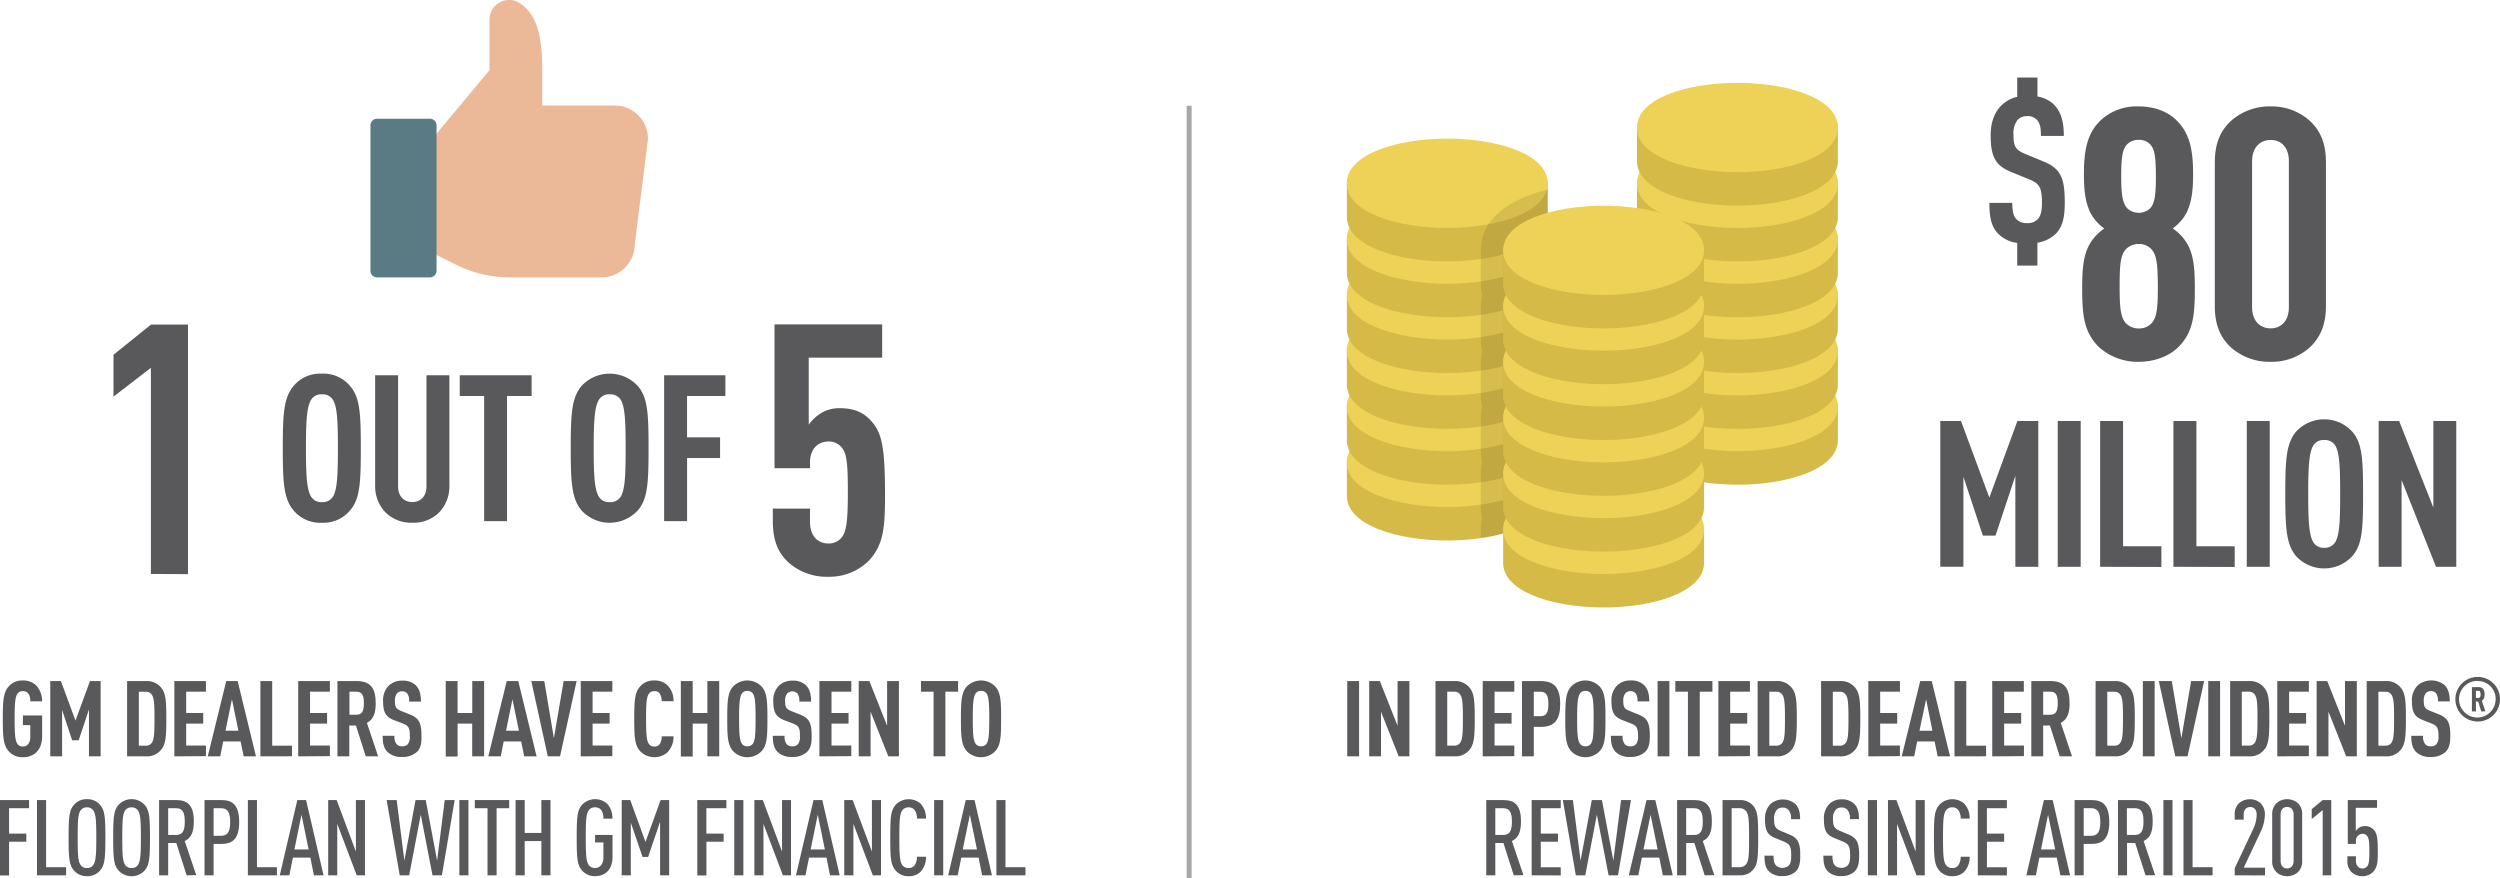 <svg xmlns="http://www.w3.org/2000/svg" viewBox="0 0 704.79 247.57"><defs><style>.cls-1{fill:#59595c;}.cls-2{fill:#d6ba47;}.cls-3{fill:#eed257;}.cls-4{opacity:0.1;isolation:isolate;}.cls-5{fill:none;stroke:#a5a7aa;stroke-miterlimit:10;stroke-width:1.4px;}.cls-6{fill:#ebb997;}.cls-7{fill:#5a7b83;}</style></defs><title>desktop-infogfx-01</title><g id="Layer_2" data-name="Layer 2"><g id="graphics"><path class="cls-1" d="M579.45,66a9.43,9.43,0,0,1-5.07,2.42v6.46h-5.7v-6.4A9.06,9.06,0,0,1,563.44,66c-2-2-2.6-4.49-2.6-8.81h6.46c0,2.19.23,3.57,1.15,4.61a3.89,3.89,0,0,0,3,1.09,3.69,3.69,0,0,0,3.06-1.15c.86-1,1.15-2.36,1.15-4.55,0-4.38-.69-5.47-3.86-6.74l-4.9-2c-4.15-1.73-5.7-4-5.7-10.31,0-3.69,1.09-6.69,3.34-8.7a8.86,8.86,0,0,1,4.15-2.13V21.85h5.7v5.36a8.65,8.65,0,0,1,4.56,2.19c2.13,2.07,2.88,5,2.88,8.93h-6.46c0-1.85-.11-3.29-1-4.38a3.38,3.38,0,0,0-2.88-1.21,3.45,3.45,0,0,0-2.76,1.15,6.14,6.14,0,0,0-1.1,4c0,3.35.52,4.38,3.4,5.54l4.84,2c5,2,6.22,4.6,6.22,11.52C582.1,61.14,581.53,64,579.45,66Z"/><path class="cls-1" d="M614.12,97.84C611.45,100.51,607.2,102,603,102a16.31,16.31,0,0,1-11.27-4.15C587.53,93.69,587,89,587,81.33c0-5.93.39-9.39,2.07-12.45a13.7,13.7,0,0,1,4.15-4.45,13.18,13.18,0,0,1-3.85-4.35c-1.48-3.06-1.88-6.22-1.88-11,0-6.91,1-11.46,4.55-15A14.77,14.77,0,0,1,602.85,30c4.25,0,8.2,1.29,10.87,4.05,3.56,3.56,4.55,8.11,4.55,15,0,4.75-.4,7.91-1.88,11a13.22,13.22,0,0,1-3.86,4.35,13.73,13.73,0,0,1,4.16,4.45c1.68,3.06,2.07,6.52,2.07,12.45C618.76,89,618.27,93.69,614.12,97.84ZM606.7,70.46A4.78,4.78,0,0,0,603,68.78a5,5,0,0,0-3.86,1.68c-1.38,1.78-1.58,4.45-1.58,10.28,0,5.54.2,8.4,1.58,10.18A5,5,0,0,0,603,92.6a4.78,4.78,0,0,0,3.75-1.68c1.39-1.78,1.58-4.64,1.58-10.18C608.28,74.91,608.09,72.24,606.7,70.46Zm-.59-29.84A4.29,4.29,0,0,0,603,39.43a4.52,4.52,0,0,0-3.26,1.19C598.5,41.9,598,43.68,598,49.71s.59,7.81,1.78,9.09a4.79,4.79,0,0,0,6.32,0c1.19-1.28,1.68-3.06,1.68-9.09S607.3,41.9,606.11,40.62Z"/><path class="cls-1" d="M651.27,97.84A16,16,0,0,1,640.11,102a16.31,16.31,0,0,1-11.27-4.15c-2.77-2.67-4.45-6-4.45-11.66V45.85c0-5.63,1.68-9,4.45-11.66A16.31,16.31,0,0,1,640.11,30a16,16,0,0,1,11.16,4.15c2.77,2.67,4.45,6,4.45,11.66V86.18C655.72,91.81,654,95.17,651.27,97.84Zm-6-52.38c0-4.05-2.27-6-5.13-6s-5.24,2-5.24,6V86.57c0,4.05,2.37,6,5.24,6s5.13-2,5.13-6Z"/><path class="cls-1" d="M379.81,213.23V192h3.34v21.22Z"/><path class="cls-1" d="M394.32,213.23l-5-12.6v12.6H386V192h3l5,12.61V192h3.33v21.22Z"/><path class="cls-1" d="M414.2,211.47a5.09,5.09,0,0,1-4.11,1.76h-5.4V192h5.4a5.12,5.12,0,0,1,4.11,1.76c1.43,1.58,1.55,3.94,1.55,8.82S415.63,209.89,414.2,211.47Zm-2.51-15.58A1.91,1.91,0,0,0,410,195h-2v15.2h2a1.92,1.92,0,0,0,1.69-.86c.66-1,.72-3.07.72-6.77S412.35,196.87,411.69,195.89Z"/><path class="cls-1" d="M418,213.23V192h8.91v3h-5.57v6h4.8v3h-4.8v6.17h5.57v3Z"/><path class="cls-1" d="M434.4,204.92h-2v8.31h-3.33V192h5.33c3.84,0,5.45,2,5.45,6.47S438.24,204.92,434.4,204.92Zm-.12-9.9H432.4v6.89h1.88c1.79,0,2.24-1.28,2.24-3.43S436.07,195,434.28,195Z"/><path class="cls-1" d="M451.06,211.65a5.56,5.56,0,0,1-8.23,0c-1.4-1.7-1.55-4-1.55-9s.15-7.33,1.55-9a5.58,5.58,0,0,1,8.23,0c1.43,1.67,1.55,4,1.55,9S452.49,210,451.06,211.65Zm-2.51-16.06a1.73,1.73,0,0,0-1.6-.8,1.69,1.69,0,0,0-1.58.8c-.63,1-.75,3.16-.75,7s.12,6,.75,7a1.71,1.71,0,0,0,1.58.8,1.75,1.75,0,0,0,1.6-.8c.63-1,.72-3.16.72-7S449.18,196.6,448.55,195.59Z"/><path class="cls-1" d="M463.75,212a5.85,5.85,0,0,1-4.14,1.4,5.61,5.61,0,0,1-4.11-1.4c-1-1-1.37-2.33-1.37-4.56h3.33a3.33,3.33,0,0,0,.6,2.38,2,2,0,0,0,1.55.57,2,2,0,0,0,1.61-.6,3.36,3.36,0,0,0,.56-2.35c0-2.26-.35-2.83-2-3.49l-2.54-1c-2.14-.89-2.95-2.06-2.95-5.33a5.8,5.8,0,0,1,1.73-4.5,5.34,5.34,0,0,1,3.64-1.29,5.22,5.22,0,0,1,3.81,1.29c1.11,1.07,1.49,2.59,1.49,4.62h-3.33a3.51,3.51,0,0,0-.51-2.27,2,2,0,0,0-2.92,0,3.16,3.16,0,0,0-.57,2.09c0,1.72.27,2.26,1.76,2.86l2.5,1c2.54,1,3.22,2.38,3.22,6C465.12,209.54,464.82,211,463.75,212Z"/><path class="cls-1" d="M467.3,213.23V192h3.33v21.22Z"/><path class="cls-1" d="M479.19,195v18.21h-3.34V195H472.3v-3h10.46v3Z"/><path class="cls-1" d="M484.43,213.23V192h8.91v3h-5.57v6h4.8v3h-4.8v6.17h5.57v3Z"/><path class="cls-1" d="M505,211.47a5.06,5.06,0,0,1-4.11,1.76h-5.39V192h5.39a5.09,5.09,0,0,1,4.11,1.76c1.43,1.58,1.55,3.94,1.55,8.82S506.42,209.89,505,211.47Zm-2.5-15.58a1.94,1.94,0,0,0-1.7-.87h-2v15.2h2a2,2,0,0,0,1.7-.86c.65-1,.71-3.07.71-6.77S503.14,196.87,502.49,195.89Z"/><path class="cls-1" d="M522.9,211.47a5.08,5.08,0,0,1-4.11,1.76h-5.4V192h5.4a5.11,5.11,0,0,1,4.11,1.76c1.43,1.58,1.55,3.94,1.55,8.82S524.33,209.89,522.9,211.47Zm-2.5-15.58a1.94,1.94,0,0,0-1.7-.87h-2v15.2h2a2,2,0,0,0,1.7-.86c.65-1,.71-3.07.71-6.77S521.05,196.87,520.4,195.89Z"/><path class="cls-1" d="M526.71,213.23V192h8.91v3h-5.57v6h4.8v3h-4.8v6.17h5.57v3Z"/><path class="cls-1" d="M546.26,213.23l-.86-4.2h-4.92l-.84,4.2h-3.51L541.34,192h3.25l5.16,21.22ZM543,197.14,541.13,206h3.64Z"/><path class="cls-1" d="M551,213.23V192h3.33v18.21h5.58v3Z"/><path class="cls-1" d="M561.64,213.23V192h8.91v3H565v6h4.8v3H565v6.17h5.58v3Z"/><path class="cls-1" d="M580.68,213.23l-2.78-8.7H576v8.7h-3.34V192h5.36c3.88,0,5.43,1.88,5.43,6.26,0,2.62-.54,4.5-2.48,5.54l3.16,9.42ZM578.08,195H576v6.5h2.05c1.79,0,2.06-1.49,2.06-3.25S579.87,195,578.08,195Z"/><path class="cls-1" d="M600.28,211.47a5.06,5.06,0,0,1-4.11,1.76h-5.39V192h5.39a5.09,5.09,0,0,1,4.11,1.76c1.43,1.58,1.55,3.94,1.55,8.82S601.71,209.89,600.28,211.47Zm-2.5-15.58a1.92,1.92,0,0,0-1.7-.87h-2v15.2h2a1.94,1.94,0,0,0,1.7-.86c.66-1,.72-3.07.72-6.77S598.44,196.87,597.78,195.89Z"/><path class="cls-1" d="M604.1,213.23V192h3.33v21.22Z"/><path class="cls-1" d="M616.7,213.23h-3.46L608.6,192h3.66l2.71,16.1,2.74-16.1h3.67Z"/><path class="cls-1" d="M622.54,213.23V192h3.34v21.22Z"/><path class="cls-1" d="M638.22,211.47a5.1,5.1,0,0,1-4.12,1.76h-5.39V192h5.39a5.13,5.13,0,0,1,4.12,1.76c1.43,1.58,1.54,3.94,1.54,8.82S639.65,209.89,638.22,211.47Zm-2.51-15.58A1.92,1.92,0,0,0,634,195h-2v15.2h2a1.94,1.94,0,0,0,1.7-.86c.66-1,.72-3.07.72-6.77S636.37,196.87,635.71,195.89Z"/><path class="cls-1" d="M642,213.23V192h8.91v3h-5.57v6h4.79v3h-4.79v6.17h5.57v3Z"/><path class="cls-1" d="M661.43,213.23l-5-12.6v12.6h-3.34V192h3l5,12.61V192h3.34v21.22Z"/><path class="cls-1" d="M676.71,211.47a5.06,5.06,0,0,1-4.11,1.76h-5.39V192h5.39a5.09,5.09,0,0,1,4.11,1.76c1.43,1.58,1.55,3.94,1.55,8.82S678.14,209.89,676.71,211.47Zm-2.5-15.58a1.92,1.92,0,0,0-1.7-.87h-2v15.2h2a1.94,1.94,0,0,0,1.7-.86c.66-1,.72-3.07.72-6.77S674.87,196.87,674.21,195.89Z"/><path class="cls-1" d="M689.41,212a5.89,5.89,0,0,1-4.14,1.4,5.65,5.65,0,0,1-4.12-1.4c-1-1-1.37-2.33-1.37-4.56h3.34a3.33,3.33,0,0,0,.6,2.38,2,2,0,0,0,1.55.57,1.93,1.93,0,0,0,1.6-.6,3.36,3.36,0,0,0,.57-2.35c0-2.26-.36-2.83-2-3.49l-2.53-1c-2.14-.89-2.95-2.06-2.95-5.33a5.8,5.8,0,0,1,1.73-4.5,6,6,0,0,1,7.45,0c1.1,1.07,1.49,2.59,1.49,4.62h-3.34a3.51,3.51,0,0,0-.51-2.27,1.74,1.74,0,0,0-1.49-.63,1.79,1.79,0,0,0-1.43.6,3.22,3.22,0,0,0-.56,2.09c0,1.72.27,2.26,1.76,2.86l2.5,1c2.53,1,3.22,2.38,3.22,6C690.78,209.54,690.48,211,689.41,212Z"/><path class="cls-1" d="M698.5,203.41a6.29,6.29,0,1,1,6.29-6.29A6.28,6.28,0,0,1,698.5,203.41Zm0-11.45a5.16,5.16,0,1,0,5.06,5.16A5,5,0,0,0,698.5,192Zm1,8.6-.85-2.78H698v2.78h-1.13v-6.85h1.81a1.76,1.76,0,0,1,1.29.42,2.23,2.23,0,0,1,.45,1.62,2,2,0,0,1-.43,1.53,1.4,1.4,0,0,1-.33.26l1,3Zm-.34-5.63a.63.63,0,0,0-.44-.17H698v2h.68a.63.63,0,0,0,.44-.17,1.2,1.2,0,0,0,.19-.82A1.32,1.32,0,0,0,699.11,194.93Z"/><path class="cls-1" d="M426.76,246.77l-2.92-9.12h-2.29v9.12H419V225.55h4.79c3.22,0,5,1.4,5,6,0,3-.72,4.68-2.56,5.54l3.25,9.63Zm-2.95-18.92h-2.26v7.54h2.26c2,0,2.42-1.52,2.42-3.79S425.78,227.85,423.81,227.85Z"/><path class="cls-1" d="M431.8,246.77V225.55H440v2.3h-5.63V235h4.86v2.29h-4.86v7.21H440v2.3Z"/><path class="cls-1" d="M456.14,246.77h-2.65l-3.31-17.08-3.27,17.08h-2.66l-3.66-21.22h2.83l2.17,17.08,3.16-17.08h2.86l3.22,17.08L457,225.55h2.8Z"/><path class="cls-1" d="M468.78,246.77l-1-5h-4.91l-1,5h-2.68l5-21.22h2.47l4.92,21.22Zm-3.46-17.08-2,9.78h4Z"/><path class="cls-1" d="M480.58,246.77l-2.92-9.12h-2.3v9.12H472.8V225.55h4.8c3.22,0,5,1.4,5,6,0,3-.71,4.68-2.56,5.54l3.25,9.63Zm-2.95-18.92h-2.27v7.54h2.27c2,0,2.41-1.52,2.41-3.79S479.59,227.85,477.63,227.85Z"/><path class="cls-1" d="M494.14,245.28a4.63,4.63,0,0,1-3.64,1.49h-4.89V225.55h4.89a4.63,4.63,0,0,1,3.64,1.49c1.37,1.46,1.52,3.37,1.52,9.12S495.51,243.82,494.14,245.28Zm-1.91-16.63a2.23,2.23,0,0,0-1.82-.8h-2.23v16.62h2.23a2.23,2.23,0,0,0,1.82-.8c.8-1,.86-2.62.86-7.51S493,229.63,492.23,228.65Z"/><path class="cls-1" d="M506.23,245.7a5.26,5.26,0,0,1-3.75,1.28,5.12,5.12,0,0,1-3.73-1.28c-1-1-1.31-2.21-1.31-4.47H500c0,1.4.14,2.17.71,2.77a2.74,2.74,0,0,0,3.58,0c.56-.63.68-1.43.68-2.83,0-2.45-.36-3.19-2.08-3.91l-2.42-1c-2.17-.89-2.89-2.09-2.89-5.31a5.74,5.74,0,0,1,1.61-4.35,5.46,5.46,0,0,1,6.88,0c1.08,1,1.41,2.42,1.41,4.35h-2.57a3.78,3.78,0,0,0-.65-2.56,2.12,2.12,0,0,0-1.73-.71,2.16,2.16,0,0,0-1.64.65,3.72,3.72,0,0,0-.75,2.54c0,2.08.33,2.71,2,3.42l2.38,1c2.42,1,3,2.47,3,5.81C507.54,243.28,507.25,244.68,506.23,245.7Z"/><path class="cls-1" d="M522.83,245.7a5.28,5.28,0,0,1-3.75,1.28,5.12,5.12,0,0,1-3.73-1.28c-1-1-1.31-2.21-1.31-4.47h2.56c0,1.4.15,2.17.72,2.77a2.36,2.36,0,0,0,1.76.65,2.33,2.33,0,0,0,1.81-.68c.57-.63.69-1.43.69-2.83,0-2.45-.36-3.19-2.09-3.91l-2.41-1c-2.18-.89-2.89-2.09-2.89-5.31a5.74,5.74,0,0,1,1.61-4.35,4.82,4.82,0,0,1,3.37-1.22,4.87,4.87,0,0,1,3.51,1.22c1.07,1,1.4,2.42,1.4,4.35h-2.56a3.73,3.73,0,0,0-.66-2.56,2.09,2.09,0,0,0-1.72-.71,2.15,2.15,0,0,0-1.64.65,3.72,3.72,0,0,0-.75,2.54c0,2.08.33,2.71,2,3.42l2.38,1c2.42,1,3,2.47,3,5.81C524.14,243.28,523.84,244.68,522.83,245.7Z"/><path class="cls-1" d="M526.58,246.77V225.55h2.57v21.22Z"/><path class="cls-1" d="M540.29,246.77l-5.48-14.51v14.51h-2.56V225.55h2.38l5.42,14.51V225.55h2.57v21.22Z"/><path class="cls-1" d="M553.67,245.85a4.69,4.69,0,0,1-3.28,1.16,4.57,4.57,0,0,1-3.63-1.55c-1.4-1.61-1.55-3.43-1.55-9.3s.15-7.69,1.55-9.3a5.09,5.09,0,0,1,7-.3,6,6,0,0,1,1.52,4.21h-2.53a4,4,0,0,0-.69-2.42,2,2,0,0,0-1.67-.74,2.07,2.07,0,0,0-1.75.8c-.75,1-.87,2.71-.87,7.75s.12,6.74.87,7.75a2.07,2.07,0,0,0,1.75.8,2,2,0,0,0,1.67-.74,4.35,4.35,0,0,0,.69-2.45h2.53A6,6,0,0,1,553.67,245.85Z"/><path class="cls-1" d="M557.57,246.77V225.55h8.2v2.3h-5.63V235H565v2.29h-4.85v7.21h5.63v2.3Z"/><path class="cls-1" d="M580.85,246.77l-1-5h-4.91l-1,5h-2.68l4.95-21.22h2.47l4.92,21.22Zm-3.46-17.08-2,9.78h4Z"/><path class="cls-1" d="M589.64,237.92h-2.21v8.85h-2.56V225.55h4.77c3.22,0,5,1.49,5,6.2S592.8,237.92,589.64,237.92Zm-.09-10.07h-2.12v7.77h2.12c1.73,0,2.56-1,2.56-3.87S591.28,227.85,589.55,227.85Z"/><path class="cls-1" d="M604.86,246.77l-2.92-9.12h-2.29v9.12h-2.56V225.55h4.79c3.22,0,5,1.4,5,6,0,3-.71,4.68-2.56,5.54l3.25,9.63Zm-3-18.92h-2.26v7.54h2.26c2,0,2.42-1.52,2.42-3.79S603.88,227.85,601.91,227.85Z"/><path class="cls-1" d="M609.9,246.77V225.55h2.56v21.22Z"/><path class="cls-1" d="M615.56,246.77V225.55h2.56v18.92h5.64v2.3Z"/><path class="cls-1" d="M630,246.77v-2l5.19-11a9.89,9.89,0,0,0,1-4.12c0-1.43-.8-2.14-1.82-2.14s-1.84.71-1.84,2.14v1.43H630v-1.37a4.22,4.22,0,0,1,1.19-3.24,4.52,4.52,0,0,1,3.07-1.14,4.22,4.22,0,0,1,3,1.08,4.32,4.32,0,0,1,1.25,3.33,12.08,12.08,0,0,1-1.22,4.8l-4.74,10.07h6v2.18Z"/><path class="cls-1" d="M647.83,245.87a4.5,4.5,0,0,1-3.07,1.14,4.44,4.44,0,0,1-3-1.14,4.24,4.24,0,0,1-1.19-3.27V229.72a4.24,4.24,0,0,1,1.19-3.27,4.44,4.44,0,0,1,3-1.14,4.5,4.5,0,0,1,3.07,1.14,4.21,4.21,0,0,1,1.19,3.27V242.6A4.21,4.21,0,0,1,647.83,245.87Zm-1.22-16.24c0-1.43-.83-2.14-1.85-2.14s-1.82.71-1.82,2.14v13.06c0,1.43.81,2.14,1.82,2.14s1.85-.71,1.85-2.14Z"/><path class="cls-1" d="M654.8,246.77V228.38l-3.09,2.54v-2.81l3.09-2.56h2.42v21.22Z"/><path class="cls-1" d="M669.05,245.76a4.14,4.14,0,0,1-3,1.25,4.43,4.43,0,0,1-3.07-1.11,4.24,4.24,0,0,1-1.22-3.3v-1.2h2.41v1.2c0,1.55.84,2.23,1.88,2.23a1.61,1.61,0,0,0,1.31-.62c.45-.6.6-1.4.6-4.24,0-2.62-.12-3.54-.57-4.2a1.6,1.6,0,0,0-1.34-.71,1.93,1.93,0,0,0-1.88,2.14v.72h-2.29V225.55h8.25v2.18h-6v6.58a3.17,3.17,0,0,1,1-1,2.9,2.9,0,0,1,1.55-.42,3.17,3.17,0,0,1,2.66,1.22c.77.93,1,2.21,1,5.84C670.36,243,670.24,244.42,669.05,245.76Z"/><path class="cls-2" d="M433.2,127.19H382.85a3.15,3.15,0,0,0-3.15,3.15v9.44c0,8.26,14.25,12.59,28.32,12.59s28.33-4.33,28.33-12.59v-9.44A3.15,3.15,0,0,0,433.2,127.19Z"/><path class="cls-3" d="M408,117.75c-14.07,0-28.32,4.33-28.32,12.59S394,142.93,408,142.93s28.33-4.33,28.33-12.59S422.1,117.75,408,117.75Z"/><path class="cls-2" d="M433.2,111.46H382.85a3.15,3.15,0,0,0-3.15,3.15v9.44c0,8.26,14.25,12.58,28.32,12.58s28.33-4.32,28.33-12.58v-9.44A3.15,3.15,0,0,0,433.2,111.46Z"/><path class="cls-3" d="M408,102c-14.07,0-28.32,4.32-28.32,12.59S394,127.19,408,127.19s28.33-4.32,28.33-12.58S422.1,102,408,102Z"/><path class="cls-2" d="M433.2,95.72H382.85a3.15,3.15,0,0,0-3.15,3.15v9.44c0,8.26,14.25,12.59,28.32,12.59s28.33-4.33,28.33-12.59V98.87A3.15,3.15,0,0,0,433.2,95.72Z"/><path class="cls-3" d="M408,86.28c-14.07,0-28.32,4.33-28.32,12.59S394,111.46,408,111.46s28.33-4.33,28.33-12.59S422.1,86.28,408,86.28Z"/><path class="cls-2" d="M433.2,80H382.85a3.15,3.15,0,0,0-3.15,3.15v9.44c0,8.26,14.25,12.58,28.32,12.58s28.33-4.32,28.33-12.58V83.14A3.15,3.15,0,0,0,433.2,80Z"/><path class="cls-3" d="M408,70.55c-14.07,0-28.32,4.32-28.32,12.59S394,95.72,408,95.72s28.33-4.32,28.33-12.58S422.1,70.55,408,70.55Z"/><path class="cls-2" d="M433.2,64.26H382.85a3.14,3.14,0,0,0-3.15,3.14v9.44c0,8.27,14.25,12.59,28.32,12.59s28.33-4.32,28.33-12.59V67.4A3.14,3.14,0,0,0,433.2,64.26Z"/><path class="cls-3" d="M408,54.82c-14.07,0-28.32,4.32-28.32,12.58S394,80,408,80s28.33-4.32,28.33-12.59S422.1,54.82,408,54.82Z"/><path class="cls-2" d="M433.2,48.52H382.85a3.15,3.15,0,0,0-3.15,3.15v9.44C379.7,69.37,394,73.7,408,73.7s28.33-4.33,28.33-12.59V51.67A3.15,3.15,0,0,0,433.2,48.52Z"/><path class="cls-3" d="M408,39.08c-14.07,0-28.32,4.32-28.32,12.59S394,64.26,408,64.26s28.33-4.33,28.33-12.59S422.1,39.08,408,39.08Z"/><path class="cls-4" d="M436.35,53.44c-10.7,2.61-18.89,8.16-18.89,17.11V80a12.88,12.88,0,0,0,.39,3.15,12.8,12.8,0,0,0-.39,3.14v9.44a12.82,12.82,0,0,0,.39,3.15,12.82,12.82,0,0,0-.39,3.15v9.44a12.94,12.94,0,0,0,.39,3.15,12.8,12.8,0,0,0-.39,3.14v9.44a12.82,12.82,0,0,0,.39,3.15,12.82,12.82,0,0,0-.39,3.15v9.44a12.8,12.8,0,0,0,.39,3.14,12.88,12.88,0,0,0-.39,3.15v2.47c10.37-1.5,18.89-5.52,18.89-11.91v-9.44a7,7,0,0,0-.78-3.15,7,7,0,0,0,.78-3.14v-9.44a7,7,0,0,0-.78-3.15,7,7,0,0,0,.78-3.15V98.87a7,7,0,0,0-.78-3.15,6.91,6.91,0,0,0,.78-3.14V83.14a7,7,0,0,0-.78-3.15,7,7,0,0,0,.78-3.15V67.4a6.91,6.91,0,0,0-.78-3.14,7,7,0,0,0,.78-3.15Z"/><path class="cls-2" d="M477.25,146.07H426.9a3.15,3.15,0,0,0-3.14,3.15v9.44c0,8.26,14.24,12.59,28.32,12.59s28.32-4.33,28.32-12.59v-9.44A3.15,3.15,0,0,0,477.25,146.07Z"/><path class="cls-3" d="M452.08,136.63c-14.08,0-28.32,4.33-28.32,12.59s14.24,12.59,28.32,12.59,28.32-4.33,28.32-12.59S466.15,136.63,452.08,136.63Z"/><path class="cls-2" d="M515,111.47H464.63a3.13,3.13,0,0,0-3.14,3.14v9.44c0,8.27,14.24,12.59,28.32,12.59s28.32-4.32,28.32-12.59v-9.44A3.14,3.14,0,0,0,515,111.47Z"/><path class="cls-3" d="M489.81,102c-14.08,0-28.32,4.32-28.32,12.58s14.24,12.59,28.32,12.59,28.32-4.32,28.32-12.59S503.88,102,489.81,102Z"/><path class="cls-2" d="M515,95.73H464.63a3.14,3.14,0,0,0-3.14,3.15v9.44c0,8.26,14.24,12.59,28.32,12.59s28.32-4.33,28.32-12.59V98.88A3.15,3.15,0,0,0,515,95.73Z"/><path class="cls-3" d="M489.81,86.29c-14.08,0-28.32,4.32-28.32,12.59s14.24,12.59,28.32,12.59,28.32-4.33,28.32-12.59S503.88,86.29,489.81,86.29Z"/><path class="cls-2" d="M515,80H464.63a3.14,3.14,0,0,0-3.14,3.14v9.44c0,8.27,14.24,12.59,28.32,12.59s28.32-4.32,28.32-12.59V83.14A3.15,3.15,0,0,0,515,80Z"/><path class="cls-3" d="M489.81,70.56c-14.08,0-28.32,4.32-28.32,12.58s14.24,12.59,28.32,12.59,28.32-4.32,28.32-12.59S503.88,70.56,489.81,70.56Z"/><path class="cls-2" d="M515,64.26H464.63a3.14,3.14,0,0,0-3.14,3.15v9.44c0,8.26,14.24,12.59,28.32,12.59s28.32-4.33,28.32-12.59V67.41A3.15,3.15,0,0,0,515,64.26Z"/><path class="cls-3" d="M489.81,54.82c-14.08,0-28.32,4.33-28.32,12.59S475.73,80,489.81,80s28.32-4.33,28.32-12.59S503.88,54.82,489.81,54.82Z"/><path class="cls-2" d="M515,48.53H464.63a3.14,3.14,0,0,0-3.14,3.15v9.44c0,8.26,14.24,12.58,28.32,12.58s28.32-4.32,28.32-12.58V51.68A3.15,3.15,0,0,0,515,48.53Z"/><path class="cls-3" d="M489.81,39.09c-14.08,0-28.32,4.32-28.32,12.59s14.24,12.58,28.32,12.58,28.32-4.32,28.32-12.58S503.88,39.09,489.81,39.09Z"/><path class="cls-2" d="M515,32.79H464.63a3.14,3.14,0,0,0-3.14,3.15v9.44c0,8.27,14.24,12.59,28.32,12.59s28.32-4.32,28.32-12.59V35.94A3.15,3.15,0,0,0,515,32.79Z"/><path class="cls-3" d="M489.81,23.35c-14.08,0-28.32,4.33-28.32,12.59s14.24,12.59,28.32,12.59,28.32-4.32,28.32-12.59S503.88,23.35,489.81,23.35Z"/><path class="cls-2" d="M477.25,130.34H426.9a3.15,3.15,0,0,0-3.14,3.15v9.44c0,8.26,14.24,12.58,28.32,12.58s28.32-4.32,28.32-12.58v-9.44A3.15,3.15,0,0,0,477.25,130.34Z"/><path class="cls-3" d="M452.08,120.9c-14.08,0-28.32,4.32-28.32,12.59s14.24,12.58,28.32,12.58,28.32-4.32,28.32-12.58S466.15,120.9,452.08,120.9Z"/><path class="cls-2" d="M477.25,114.61H426.9a3.14,3.14,0,0,0-3.14,3.14v9.44c0,8.27,14.24,12.59,28.32,12.59s28.32-4.32,28.32-12.59v-9.44A3.14,3.14,0,0,0,477.25,114.61Z"/><path class="cls-3" d="M452.08,105.16c-14.08,0-28.32,4.33-28.32,12.59s14.24,12.59,28.32,12.59S480.4,126,480.4,117.75,466.15,105.16,452.08,105.16Z"/><path class="cls-2" d="M477.25,98.87H426.9a3.15,3.15,0,0,0-3.14,3.15v9.44c0,8.26,14.24,12.59,28.32,12.59s28.32-4.33,28.32-12.59V102A3.15,3.15,0,0,0,477.25,98.87Z"/><path class="cls-3" d="M452.08,89.43c-14.08,0-28.32,4.32-28.32,12.59s14.24,12.59,28.32,12.59S480.4,110.28,480.4,102,466.15,89.43,452.08,89.43Z"/><path class="cls-2" d="M477.25,83.14H426.9a3.15,3.15,0,0,0-3.14,3.14v9.44c0,8.27,14.24,12.59,28.32,12.59S480.4,104,480.4,95.72V86.28A3.15,3.15,0,0,0,477.25,83.14Z"/><path class="cls-3" d="M452.08,73.7C438,73.7,423.76,78,423.76,86.28S438,98.87,452.08,98.87s28.32-4.32,28.32-12.59S466.15,73.7,452.08,73.7Z"/><path class="cls-2" d="M477.25,67.4H426.9a3.15,3.15,0,0,0-3.14,3.15V80c0,8.26,14.24,12.59,28.32,12.59S480.4,88.25,480.4,80V70.55A3.15,3.15,0,0,0,477.25,67.4Z"/><path class="cls-3" d="M452.08,58c-14.08,0-28.32,4.33-28.32,12.59S438,83.14,452.08,83.14s28.32-4.33,28.32-12.59S466.15,58,452.08,58Z"/><line class="cls-5" x1="335.24" y1="247.57" x2="335.24" y2="29.82"/><path class="cls-1" d="M568.16,159.79V134.15L562.56,151H559l-5.48-16.57v25.35H547V118.68h5.83l8,21.59,7.91-21.59h5.89v41.11Z"/><path class="cls-1" d="M580.11,159.79V118.68h6.47v41.11Z"/><path class="cls-1" d="M592.06,159.79V118.68h6.47V154h10.8v5.84Z"/><path class="cls-1" d="M612.73,159.79V118.68h6.47V154H630v5.84Z"/><path class="cls-1" d="M633.4,159.79V118.68h6.47v41.11Z"/><path class="cls-1" d="M663.19,156.73a10.77,10.77,0,0,1-15.93,0c-2.72-3.3-3-7.74-3-17.5s.29-14.2,3-17.49a10.75,10.75,0,0,1,15.93,0c2.77,3.23,3,7.73,3,17.49S666,153.49,663.19,156.73Zm-4.85-31.13a3.41,3.41,0,0,0-3.12-1.55,3.33,3.33,0,0,0-3.06,1.55c-1.21,2-1.44,6.12-1.44,13.63s.23,11.66,1.44,13.63a3.33,3.33,0,0,0,3.06,1.56,3.41,3.41,0,0,0,3.12-1.56c1.21-2,1.39-6.12,1.39-13.63S659.55,127.57,658.34,125.6Z"/><path class="cls-1" d="M686.75,159.79l-9.7-24.43v24.43h-6.47V118.68h5.77L686,143.1V118.68h6.46v41.11Z"/><path class="cls-1" d="M42.54,161.81V103.7L32,111.81V100l10.58-8.5H53v70.36Z"/><path class="cls-1" d="M98.72,143.85a9.76,9.76,0,0,1-8,3.52,9.74,9.74,0,0,1-8-3.52c-2.72-3.29-3-7.74-3-17.5s.29-14.2,3-17.49a9.74,9.74,0,0,1,8-3.52,9.76,9.76,0,0,1,8,3.52c2.77,3.23,3,7.74,3,17.49S101.49,140.62,98.72,143.85Zm-4.85-31.12a3.4,3.4,0,0,0-3.12-1.56,3.3,3.3,0,0,0-3.06,1.56c-1.21,2-1.44,6.12-1.44,13.62S86.48,138,87.69,140a3.32,3.32,0,0,0,3.06,1.56A3.42,3.42,0,0,0,93.87,140c1.21-2,1.39-6.12,1.39-13.63S95.08,114.69,93.87,112.73Z"/><path class="cls-1" d="M123.89,144.37a10.22,10.22,0,0,1-7.62,3,10.37,10.37,0,0,1-7.68-3,10.63,10.63,0,0,1-2.83-7.57v-31h6.47v31.35c0,2.95,1.85,4.39,4,4.39s4-1.44,4-4.39V105.8h6.46v31A10.63,10.63,0,0,1,123.89,144.37Z"/><path class="cls-1" d="M142.94,111.63v35.28h-6.46V111.63h-6.87V105.8h20.26v5.83Z"/><path class="cls-1" d="M179.84,143.85a10.78,10.78,0,0,1-15.94,0c-2.71-3.29-3-7.74-3-17.5s.29-14.2,3-17.49a10.78,10.78,0,0,1,15.94,0c2.77,3.23,3,7.74,3,17.49S182.61,140.62,179.84,143.85ZM175,112.73a3.4,3.4,0,0,0-3.12-1.56,3.3,3.3,0,0,0-3.06,1.56c-1.21,2-1.45,6.12-1.45,13.62S167.6,138,168.81,140a3.32,3.32,0,0,0,3.06,1.56A3.42,3.42,0,0,0,175,140c1.21-2,1.38-6.12,1.38-13.63S176.2,114.69,175,112.73Z"/><path class="cls-1" d="M193.69,111.63v11.66H203v5.84h-9.3v17.78h-6.47V105.8h17.27v5.83Z"/><path class="cls-1" d="M244.75,158.25a15.76,15.76,0,0,1-11.17,4.35,16.23,16.23,0,0,1-11.26-4c-2.87-2.67-4.45-6-4.45-11.76v-3.46h10.48V147c0,4.24,2.27,6.22,5.23,6.22a4.56,4.56,0,0,0,3.76-1.78c1.18-1.58,1.68-4.05,1.68-12.45,0-7.51-.2-10.47-1.38-12.35a4.64,4.64,0,0,0-4.06-2.17c-3,0-5.23,2.07-5.23,6V132h-10V91.45H248.7v9.39H228v18.87a12.11,12.11,0,0,1,3.66-3.36,10.06,10.06,0,0,1,5-1.28c4.54,0,7.31,1.48,9.48,4.25,2.47,3,3.36,7.31,3.36,19.66C249.49,147.87,249.39,153.51,244.75,158.25Z"/><path class="cls-1" d="M6.45,213.47a5,5,0,0,1-4.11-1.82c-1.4-1.67-1.55-4-1.55-9s.15-7.36,1.55-9a5,5,0,0,1,4.11-1.81,5.14,5.14,0,0,1,3.79,1.43,6.53,6.53,0,0,1,1.64,4.44H8.54c0-1.17-.27-2.86-2.09-2.86a1.71,1.71,0,0,0-1.58.8c-.65,1-.74,3.16-.74,7s.09,6,.74,7a1.73,1.73,0,0,0,1.58.8c1.46,0,2.09-1.25,2.09-2.71v-3.31H6.45V201.7h5.43v5.87C11.88,211.44,9.64,213.47,6.45,213.47Z"/><path class="cls-1" d="M25.08,213.23V200l-2.89,8.7H20.34l-2.83-8.55v13.08H14.17V192h3l4.11,11.15L25.37,192h3v21.22Z"/><path class="cls-1" d="M45.34,211.47a5.09,5.09,0,0,1-4.11,1.76h-5.4V192h5.4a5.12,5.12,0,0,1,4.11,1.76c1.43,1.58,1.55,3.94,1.55,8.82S46.77,209.89,45.34,211.47Zm-2.51-15.58a1.91,1.91,0,0,0-1.69-.87h-2v15.2h2a1.92,1.92,0,0,0,1.69-.86c.66-1,.72-3.07.72-6.77S43.49,196.87,42.83,195.89Z"/><path class="cls-1" d="M49.15,213.23V192h8.91v3H52.49v6h4.8v3h-4.8v6.17h5.57v3Z"/><path class="cls-1" d="M68.7,213.23l-.87-4.2H62.92l-.84,4.2H58.57L63.78,192H67l5.16,21.22Zm-3.31-16.09L63.57,206h3.64Z"/><path class="cls-1" d="M73.41,213.23V192h3.33v18.21h5.58v3Z"/><path class="cls-1" d="M84.07,213.23V192H93v3H87.41v6h4.8v3h-4.8v6.17H93v3Z"/><path class="cls-1" d="M103.12,213.23l-2.78-8.7H98.47v8.7H95.13V192h5.36c3.88,0,5.43,1.88,5.43,6.26,0,2.62-.54,4.5-2.48,5.54l3.16,9.42ZM100.52,195h-2v6.5h2c1.79,0,2.06-1.49,2.06-3.25S102.31,195,100.52,195Z"/><path class="cls-1" d="M117.51,212a5.89,5.89,0,0,1-4.14,1.4,5.65,5.65,0,0,1-4.12-1.4c-1-1-1.37-2.32-1.37-4.56h3.34a3.33,3.33,0,0,0,.6,2.38,2,2,0,0,0,1.55.57,2,2,0,0,0,1.61-.6,3.42,3.42,0,0,0,.56-2.35c0-2.26-.36-2.83-2-3.49L111,203c-2.14-.89-3-2.06-3-5.33a5.8,5.8,0,0,1,1.73-4.5,5.32,5.32,0,0,1,3.64-1.28,5.23,5.23,0,0,1,3.81,1.28c1.1,1.07,1.49,2.59,1.49,4.62h-3.34a3.57,3.57,0,0,0-.5-2.27,1.76,1.76,0,0,0-1.49-.62,1.79,1.79,0,0,0-1.44.59,3.22,3.22,0,0,0-.56,2.09c0,1.73.27,2.26,1.76,2.86l2.5,1c2.53,1,3.22,2.39,3.22,6C118.88,209.54,118.58,211,117.51,212Z"/><path class="cls-1" d="M133.12,213.23V204H129v9.27h-3.34V192H129V201h4.14V192h3.34v21.22Z"/><path class="cls-1" d="M147.78,213.23l-.86-4.2H142l-.83,4.2h-3.52L142.86,192h3.25l5.16,21.22Zm-3.31-16.09L142.66,206h3.63Z"/><path class="cls-1" d="M157.88,213.23h-3.45L149.78,192h3.66l2.71,16.1L158.9,192h3.66Z"/><path class="cls-1" d="M163.72,213.23V192h8.91v3h-5.57v6h4.8v3h-4.8v6.17h5.57v3Z"/><path class="cls-1" d="M188.13,212.13a5.62,5.62,0,0,1-7.78-.48c-1.4-1.67-1.55-4-1.55-9s.15-7.36,1.55-9a5,5,0,0,1,4.11-1.81,5.11,5.11,0,0,1,3.73,1.37,6.24,6.24,0,0,1,1.7,4.47h-3.34a4,4,0,0,0-.51-2.06,1.68,1.68,0,0,0-1.58-.77,1.71,1.71,0,0,0-1.58.8c-.65,1-.74,3.16-.74,7s.09,6,.74,7a1.73,1.73,0,0,0,1.58.8,1.7,1.7,0,0,0,1.58-.77,4.17,4.17,0,0,0,.51-2.09h3.34A6.36,6.36,0,0,1,188.13,212.13Z"/><path class="cls-1" d="M199.42,213.23V204h-4.14v9.27h-3.34V192h3.34V201h4.14V192h3.34v21.22Z"/><path class="cls-1" d="M214.8,211.65a5.56,5.56,0,0,1-8.23,0c-1.4-1.7-1.55-4-1.55-9s.15-7.33,1.55-9a5.58,5.58,0,0,1,8.23,0c1.43,1.67,1.55,4,1.55,9S216.23,210,214.8,211.65Zm-2.51-16.06a1.74,1.74,0,0,0-1.61-.8,1.71,1.71,0,0,0-1.58.8c-.62,1-.74,3.16-.74,7s.12,6,.74,7a1.73,1.73,0,0,0,1.58.8,1.76,1.76,0,0,0,1.61-.8c.63-1,.72-3.16.72-7S212.92,196.6,212.29,195.59Z"/><path class="cls-1" d="M227.49,212a5.85,5.85,0,0,1-4.14,1.4,5.61,5.61,0,0,1-4.11-1.4c-1-1-1.38-2.32-1.38-4.56h3.34a3.33,3.33,0,0,0,.6,2.38,2,2,0,0,0,1.55.57,2,2,0,0,0,1.61-.6,3.42,3.42,0,0,0,.56-2.35c0-2.26-.35-2.83-2-3.49L221,203c-2.14-.89-3-2.06-3-5.33a5.8,5.8,0,0,1,1.73-4.5,5.34,5.34,0,0,1,3.64-1.28,5.22,5.22,0,0,1,3.81,1.28c1.1,1.07,1.49,2.59,1.49,4.62h-3.34a3.57,3.57,0,0,0-.5-2.27,2.06,2.06,0,0,0-2.92,0,3.16,3.16,0,0,0-.57,2.09c0,1.73.27,2.26,1.76,2.86l2.5,1c2.54,1,3.22,2.39,3.22,6C228.86,209.54,228.56,211,227.49,212Z"/><path class="cls-1" d="M231,213.23V192H240v3h-5.58v6h4.8v3h-4.8v6.17H240v3Z"/><path class="cls-1" d="M250.43,213.23l-5-12.6v12.6h-3.34V192h3l5,12.61V192h3.33v21.22Z"/><path class="cls-1" d="M266.52,195v18.21h-3.33V195h-3.55v-3H270.1v3Z"/><path class="cls-1" d="M280.68,211.65a5.56,5.56,0,0,1-8.23,0c-1.4-1.7-1.55-4-1.55-9s.15-7.33,1.55-9a5.58,5.58,0,0,1,8.23,0c1.43,1.67,1.55,4,1.55,9S282.11,210,280.68,211.65Zm-2.5-16.06a1.76,1.76,0,0,0-1.61-.8,1.69,1.69,0,0,0-1.58.8c-.63,1-.75,3.16-.75,7s.12,6,.75,7a1.71,1.71,0,0,0,1.58.8,1.78,1.78,0,0,0,1.61-.8c.62-1,.71-3.16.71-7S278.8,196.6,278.18,195.59Z"/><path class="cls-1" d="M2.56,227.85V235H7.42v2.29H2.56v9.51H0V225.55H8.2v2.3Z"/><path class="cls-1" d="M10.43,246.77V225.55H13v18.93h5.63v2.29Z"/><path class="cls-1" d="M28.16,245.46A4.63,4.63,0,0,1,24.52,247a4.63,4.63,0,0,1-3.63-1.55c-1.37-1.52-1.55-3.43-1.55-9.3s.18-7.78,1.55-9.3a4.63,4.63,0,0,1,3.63-1.55,4.63,4.63,0,0,1,3.64,1.55c1.37,1.52,1.55,3.43,1.55,9.3S29.53,243.94,28.16,245.46Zm-1.91-17.05a2,2,0,0,0-1.73-.8,2.07,2.07,0,0,0-1.75.8c-.75,1-.87,2.71-.87,7.75s.12,6.74.87,7.75a2,2,0,0,0,1.75.8,2,2,0,0,0,1.73-.8c.75-1,.9-2.71.9-7.75S27,229.43,26.25,228.41Z"/><path class="cls-1" d="M40.73,245.46a5,5,0,0,1-7.27,0c-1.37-1.52-1.55-3.43-1.55-9.3s.18-7.78,1.55-9.3a5,5,0,0,1,7.27,0c1.37,1.52,1.55,3.43,1.55,9.3S42.1,243.94,40.73,245.46Zm-1.9-17.05a2,2,0,0,0-1.73-.8,2.09,2.09,0,0,0-1.76.8c-.74,1-.86,2.71-.86,7.75s.12,6.74.86,7.75a2.06,2.06,0,0,0,1.76.8,2,2,0,0,0,1.73-.8c.74-1,.89-2.71.89-7.75S39.57,229.43,38.83,228.41Z"/><path class="cls-1" d="M52.62,246.77l-2.92-9.12H47.41v9.12H44.85V225.55h4.79c3.22,0,5,1.4,5,6,0,3-.72,4.68-2.56,5.54l3.24,9.63Zm-2.95-18.92H47.41v7.54h2.26c2,0,2.42-1.52,2.42-3.79S51.64,227.85,49.67,227.85Z"/><path class="cls-1" d="M62.43,237.92H60.22v8.85H57.66V225.55h4.77c3.21,0,5,1.49,5,6.2S65.58,237.92,62.43,237.92Zm-.09-10.07H60.22v7.77h2.12c1.73,0,2.56-1,2.56-3.87S64.07,227.85,62.34,227.85Z"/><path class="cls-1" d="M69.88,246.77V225.55h2.56v18.93h5.63v2.29Z"/><path class="cls-1" d="M88.5,246.77l-1-5H82.57l-1,5H78.87l4.95-21.22h2.47l4.92,21.22ZM85,229.69l-2,9.78h4Z"/><path class="cls-1" d="M100.57,246.77l-5.49-14.51v14.51H92.52V225.55h2.39l5.42,14.51V225.55h2.56v21.22Z"/><path class="cls-1" d="M124.58,246.77h-2.65l-3.31-17.08-3.27,17.08h-2.66L109,225.55h2.83L114,242.63l3.15-17.08h2.87l3.21,17.08,2.15-17.08h2.8Z"/><path class="cls-1" d="M129.5,246.77V225.55h2.56v21.22Z"/><path class="cls-1" d="M140,227.85v18.92h-2.56V227.85h-3.58v-2.3h9.69v2.3Z"/><path class="cls-1" d="M152.62,246.77v-9.66h-4.7v9.66h-2.57V225.55h2.57v9.27h4.7v-9.27h2.57v21.22Z"/><path class="cls-1" d="M167.76,247a4.7,4.7,0,0,1-3.64-1.55c-1.37-1.52-1.54-3.43-1.54-9.3s.17-7.78,1.54-9.3a5.09,5.09,0,0,1,7.07-.24,6,6,0,0,1,1.46,4.18h-2.54c0-1.43-.38-3.19-2.35-3.19a2.1,2.1,0,0,0-1.76.8c-.74,1-.86,2.71-.86,7.75s.12,6.74.86,7.75a2.08,2.08,0,0,0,1.76.8c1.49,0,2.35-1.22,2.35-3V237.5h-2.35v-2.11h4.92v6.28C172.65,245.22,170.53,247,167.76,247Z"/><path class="cls-1" d="M186.09,246.77V231.66l-3.37,9.92h-1.58l-3.31-9.68v14.87h-2.56V225.55h2.41l4.29,11.8,4.27-11.8h2.41v21.22Z"/><path class="cls-1" d="M199.14,227.85V235H204v2.29h-4.85v9.51h-2.57V225.55h8.2v2.3Z"/><path class="cls-1" d="M207,246.77V225.55h2.57v21.22Z"/><path class="cls-1" d="M220.71,246.77l-5.48-14.51v14.51h-2.56V225.55h2.38l5.42,14.51V225.55H223v21.22Z"/><path class="cls-1" d="M234,246.77l-1-5h-4.92l-1,5h-2.68l4.94-21.22h2.48l4.91,21.22Zm-3.46-17.08-2,9.78h4Z"/><path class="cls-1" d="M246.07,246.77l-5.48-14.51v14.51H238V225.55h2.39l5.42,14.51V225.55h2.56v21.22Z"/><path class="cls-1" d="M259.45,245.85a4.71,4.71,0,0,1-3.28,1.16,4.6,4.6,0,0,1-3.64-1.55c-1.4-1.61-1.55-3.43-1.55-9.3s.15-7.69,1.55-9.3a5.1,5.1,0,0,1,7-.3,6,6,0,0,1,1.52,4.21h-2.54a4,4,0,0,0-.68-2.42,2.05,2.05,0,0,0-1.67-.74,2.1,2.1,0,0,0-1.76.8c-.74,1-.86,2.71-.86,7.75s.12,6.74.86,7.75a2.08,2.08,0,0,0,1.76.8,2,2,0,0,0,1.67-.74,4.35,4.35,0,0,0,.68-2.45h2.54A6,6,0,0,1,259.45,245.85Z"/><path class="cls-1" d="M263.35,246.77V225.55h2.56v21.22Z"/><path class="cls-1" d="M276.88,246.77l-1-5H271l-1,5h-2.69l4.95-21.22h2.47l4.92,21.22Zm-3.46-17.08-2,9.78h4Z"/><path class="cls-1" d="M280.9,246.77V225.55h2.56v18.93h5.64v2.29Z"/><path class="cls-6" d="M169.63,78.2H143.55a33.7,33.7,0,0,1-14.77-3.46l-8.41-4.21a1.86,1.86,0,0,1-1-1.66V42.79a1.87,1.87,0,0,1,.43-1.19L138,19.77V5.55A5.49,5.49,0,0,1,140.75.74a5.45,5.45,0,0,1,5.52,0c6.37,3.72,6.59,13.12,6.59,19.69v9.33h20.49a9.31,9.31,0,0,1,9.31,9.29,1.77,1.77,0,0,1,0,.23L178.94,69A9.34,9.34,0,0,1,169.63,78.2Z"/><path class="cls-7" d="M121.2,78.2H106.3a1.86,1.86,0,0,1-1.86-1.86v-41a1.87,1.87,0,0,1,1.86-1.87h14.9a1.87,1.87,0,0,1,1.87,1.87v41A1.87,1.87,0,0,1,121.2,78.2Z"/></g></g></svg>